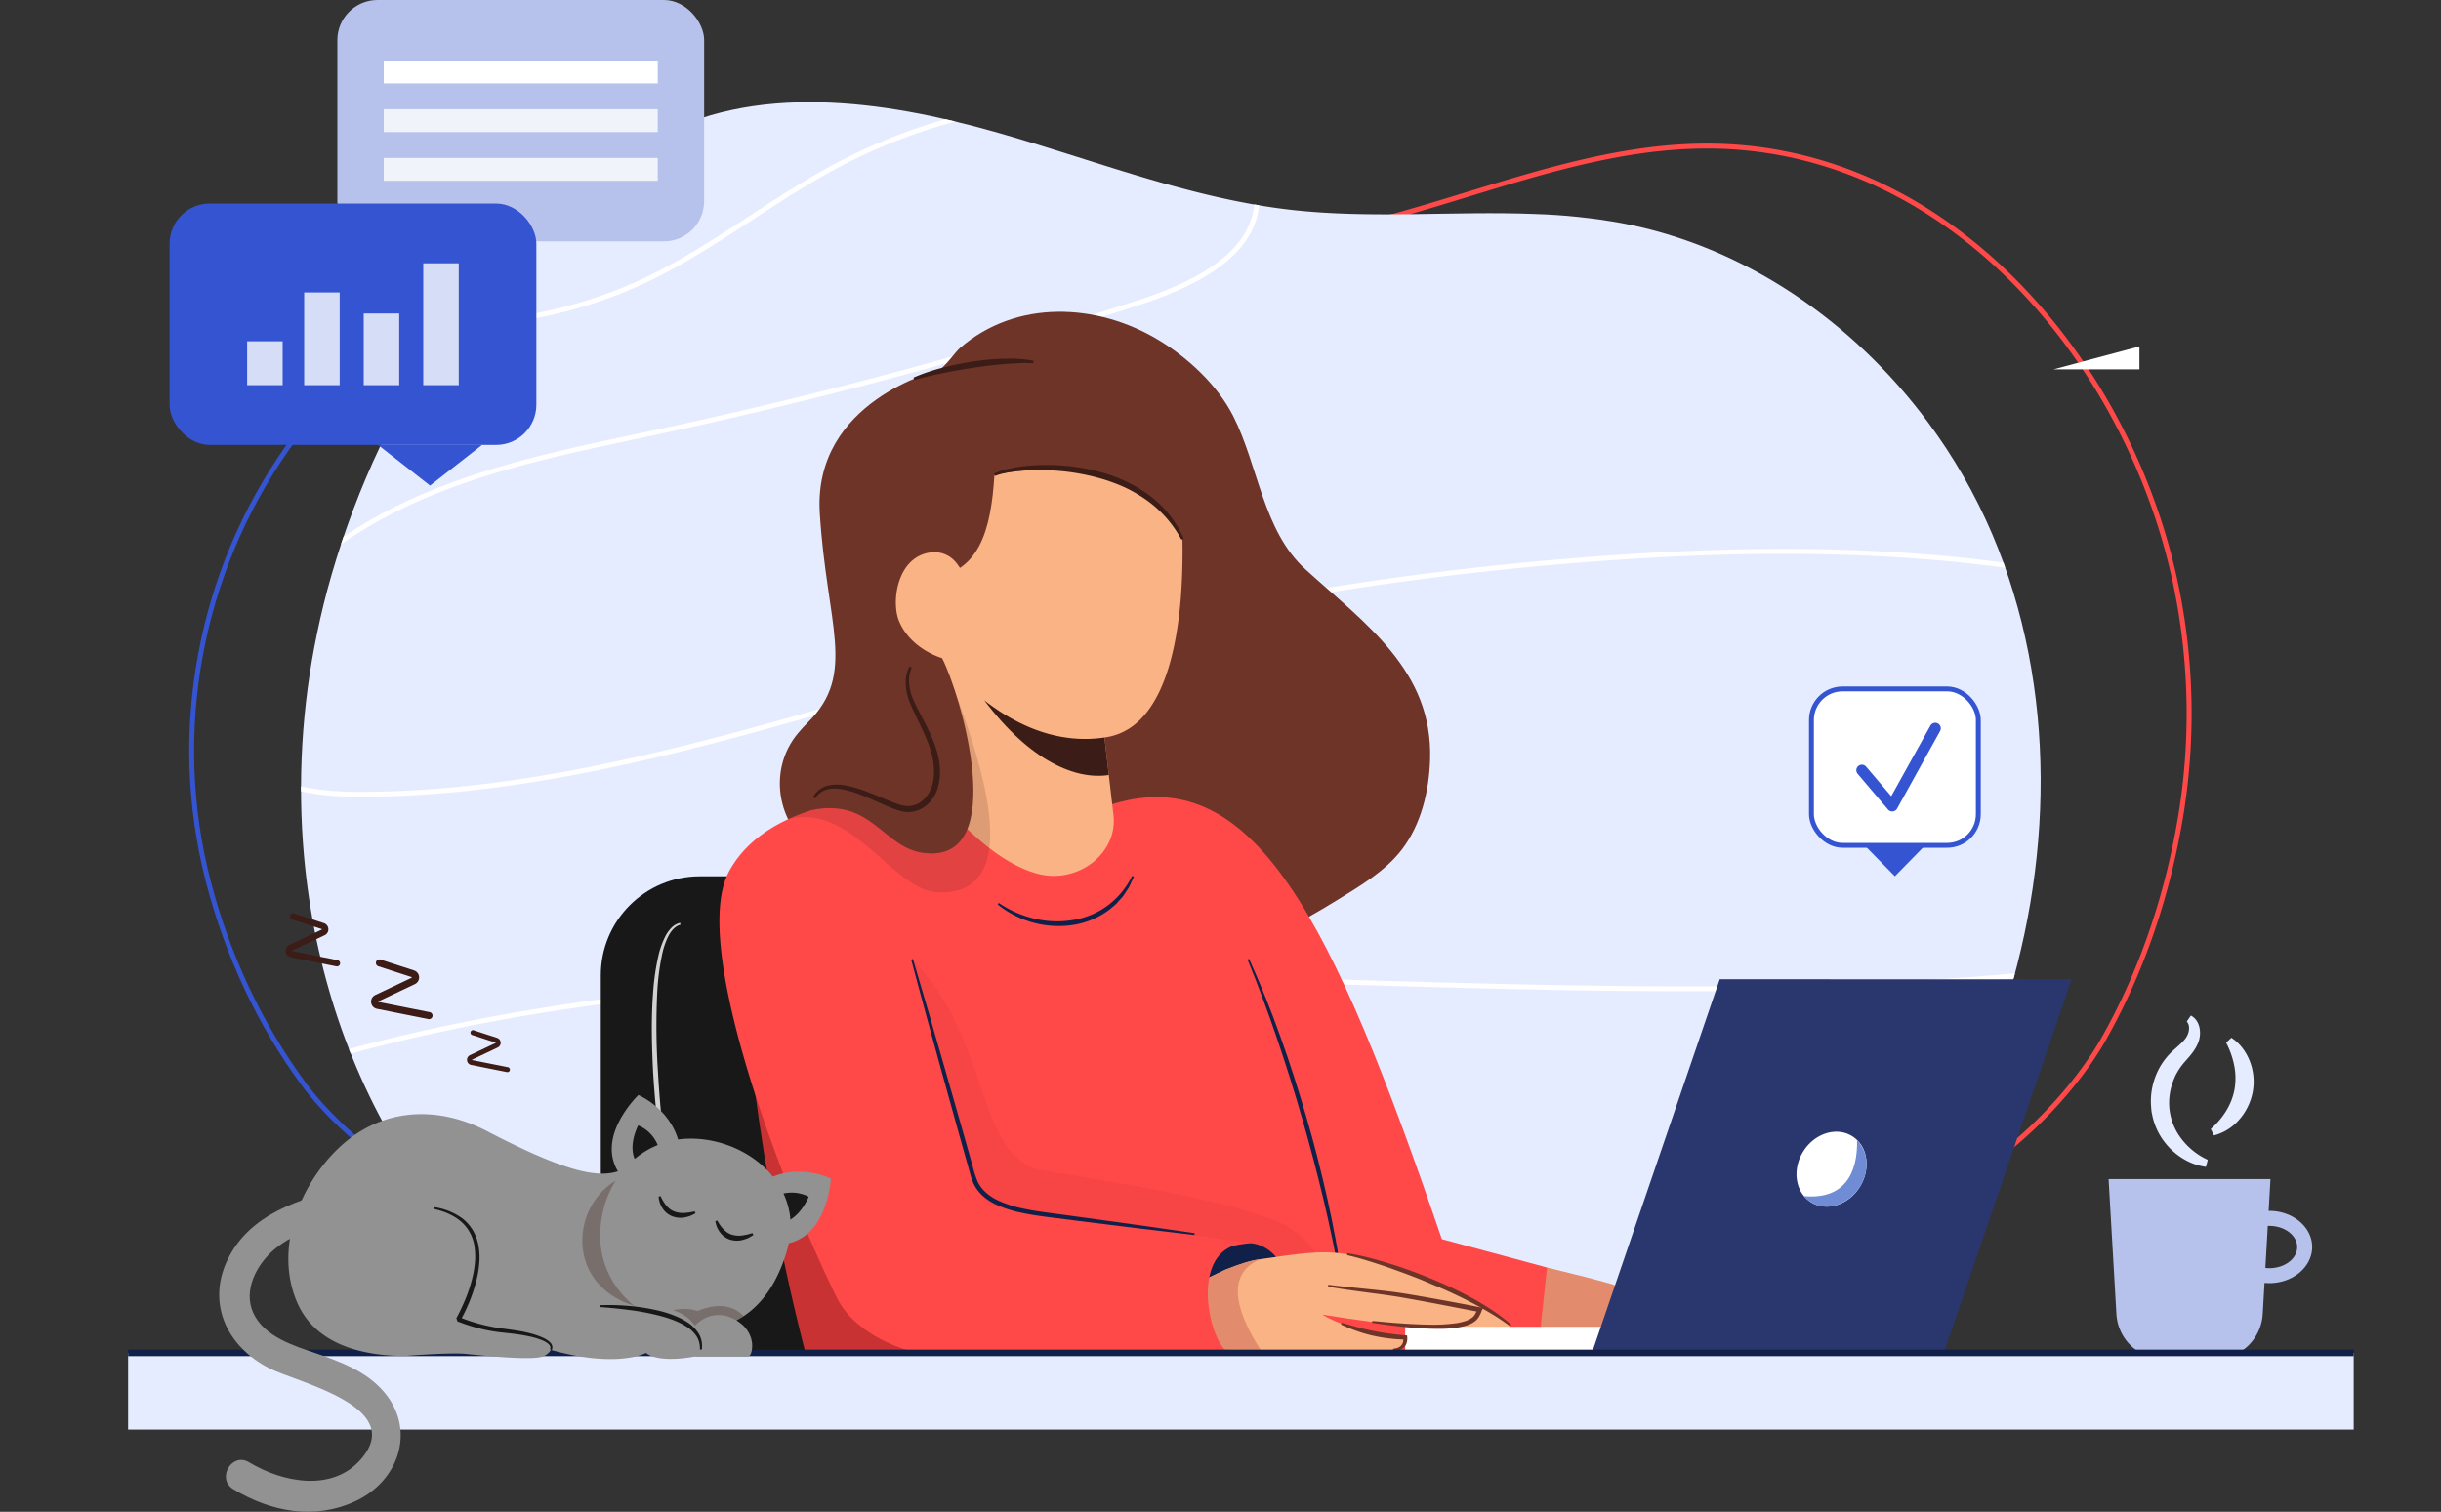<?xml version="1.0" encoding="UTF-8"?> <svg xmlns="http://www.w3.org/2000/svg" xmlns:xlink="http://www.w3.org/1999/xlink" id="Layer_1" data-name="Layer 1" viewBox="0 0 1874.01 1161"><rect x="0" y="0" width="1874.01" height="1161" fill="#333333" stroke="none"/><defs><style>.cls-1,.cls-20,.cls-4,.cls-5{fill:none;}.cls-2{fill:#b7c2ec;}.cls-3{fill:#e5ecff;}.cls-4{stroke:#ff4949;stroke-width:3.82px;}.cls-20,.cls-23,.cls-4,.cls-5{stroke-miterlimit:10;}.cls-23,.cls-5{stroke:#3454d1;stroke-width:3.75px;}.cls-6{clip-path:url(#clip-path);}.cls-7{fill:#e6ecff;}.cls-11,.cls-23,.cls-8{fill:#fff;}.cls-9{fill:#e28b6d;}.cls-10{fill:#181818;}.cls-11,.cls-27{opacity:0.8;}.cls-12{fill:#c93232;}.cls-13{fill:#6f3428;}.cls-14{fill:#ff4949;}.cls-15{fill:#e23b3b;}.cls-15,.cls-26{opacity:0.3;}.cls-16{fill:#102048;}.cls-17{fill:#f9b384;}.cls-18{fill:#29376e;}.cls-19{fill:#708cd5;}.cls-20{stroke:#102048;stroke-width:5px;}.cls-21,.cls-22,.cls-26{fill:#3c1c16;}.cls-22{opacity:0.15;}.cls-24{fill:#3454d1;}.cls-25{fill:#929292;}</style><clipPath id="clip-path" transform="translate(-57.31 -568.42)"><path class="cls-1" d="M1592,1356c-42.07,121.74-92.32,242-267.1,288.4l-755.42-8C399.21,1556,306.19,1397.2,290.71,1225.92a584.19,584.19,0,0,1,10.1-171.54q4.65-22.5,11.1-44.73c39-134.55,121.63-261.4,244.5-332.95,79-46,180.15-30.8,264-7.2,75.6,21.27,149.45,51.07,227.5,60,62.18,7.13,125.43.8,187.8,3.25a455.48,455.48,0,0,1,66.5,7c94.23,17.7,177.75,75.47,235.08,152.72a420.45,420.45,0,0,1,49.3,85.7C1637.06,1096.75,1634,1234.23,1592,1356Z"></path></clipPath></defs><path class="cls-2" d="M1799.48,1498.31l-.48,0,1.41-24.44H1676.12l6,103.66a36.72,36.72,0,0,0,36.66,34.6h39a36.73,36.73,0,0,0,36.67-34.6l1.38-23.92c1.21.11,2.44.18,3.68.18,18.15,0,32.91-12.45,32.91-27.75S1817.63,1498.31,1799.48,1498.31Zm0,44a27,27,0,0,1-3-.19l1.86-32.28c.38,0,.76,0,1.15,0,11.81,0,21.41,7.3,21.41,16.26S1811.29,1542.32,1799.48,1542.32Z" transform="translate(-57.31 -568.42)"></path><path class="cls-3" d="M1750.85,1464.5c-12.19-1.58-23.69-8.65-31.53-18.73a50,50,0,0,1-8.76-17.23c-.5-1.56-.78-3.17-1.13-4.77s-.54-3.23-.62-4.86a52.06,52.06,0,0,1,0-9.75,54.22,54.22,0,0,1,5.29-18.64,50.54,50.54,0,0,1,5.12-8.29,51.77,51.77,0,0,1,6.46-7.06c2.19-2,4.3-3.79,6.1-5.56a30.36,30.36,0,0,0,2.5-2.62,17.66,17.66,0,0,0,1.86-2.64,12.69,12.69,0,0,0,1.74-6,7.66,7.66,0,0,0-1.73-5.48l3.13-4.56a12.05,12.05,0,0,1,4.28,3.76,15.78,15.78,0,0,1,2.26,5.16,20.52,20.52,0,0,1-.5,10.8c-2.47,7.06-7.18,11.68-10.7,15.8a48.3,48.3,0,0,0-4.54,6c-.7,1-1.26,2.11-1.88,3.16s-1.13,2.18-1.58,3.33a48.49,48.49,0,0,0-3.76,14.2,45.08,45.08,0,0,0,6.31,28.26,53.28,53.28,0,0,0,23.09,20.32Z" transform="translate(-57.31 -568.42)"></path><path class="cls-3" d="M1754.57,1435.41A59.92,59.92,0,0,0,1766.7,1421a48.21,48.21,0,0,0,6.19-16.49,50.93,50.93,0,0,0-.27-17.57,65.52,65.52,0,0,0-6.25-17.79l4-3.8c6.46,4.12,11.33,10.7,14.17,18a43.56,43.56,0,0,1,2.23,23.59,44.62,44.62,0,0,1-10.36,21.29,38.6,38.6,0,0,1-19.39,12.13Z" transform="translate(-57.31 -568.42)"></path><path class="cls-4" d="M773.44,1636.83c-158.72-30.74-270.83-123.22-322.87-266.48-82.77-227.88,5.92-563.8,243.22-637.61,94-29.23,209.38,23.11,305.93,22.4,135.6-1,257.55-84.22,392.26-73.61,175.37,13.82,303.57,175.38,336.45,339.31A484.41,484.41,0,0,1,1732,1192c-9.82,61.55-29.82,121.86-60.18,175.19-26.15,45.95-86.62,106.78-138.06,119Z" transform="translate(-57.31 -568.42)"></path><path class="cls-5" d="M1198.3,1611.38c156.86-38.73,276.72-155.7,318-289.54,65.73-212.9-48.71-512.43-292.31-563.46-49.48-10.36-101.63-7.74-151.83-1.94-82,9.48-166.12,21.39-248.76,18.75-80.37-2.56-158.31-26.19-239.3-24.37-267.69,6-428,261.67-366.57,495.75,14.52,55.32,39.15,108.82,73.65,155.27,29.71,40,95,91.25,147.5,98.9Z" transform="translate(-57.31 -568.42)"></path><g class="cls-6"><path class="cls-7" d="M1592,1356c-42.07,121.74-92.32,242-267.1,288.4l-755.42-8C399.21,1556,306.19,1397.2,290.71,1225.92a584.19,584.19,0,0,1,10.1-171.54q4.65-22.5,11.1-44.73c39-134.55,121.63-261.4,244.5-332.95,79-46,180.15-30.8,264-7.2,75.6,21.27,149.45,51.07,227.5,60,62.18,7.13,125.43.8,187.8,3.25a455.48,455.48,0,0,1,66.5,7c94.23,17.7,177.75,75.47,235.08,152.72a420.45,420.45,0,0,1,49.3,85.7C1637.06,1096.75,1634,1234.23,1592,1356Z" transform="translate(-57.31 -568.42)"></path><path class="cls-8" d="M155,1540.33c-3.44-41.82,20-86.92,61.11-117.69,37.47-28,83.7-42.32,128.08-53.58,246.58-62.59,507-55.12,758.91-47.9,225.09,6.46,457.86,13.13,680.69-30,31.73-6.14,65.07-13.62,93.45-31.22,30.48-18.91,49.78-48.54,50.36-77.31,1.1-54-57.36-90.94-92.3-108.18-132.69-65.48-296-90.11-513.8-77.54a2461.14,2461.14,0,0,0-488.77,78.47c-36,9.57-72.65,20.16-108.06,30.39-126.76,36.65-257.82,74.53-391.5,74.53h-2c-36.29-.1-82.88-7.45-98.76-41.88-11.21-24.3-1.78-52,8.1-70.92,33-63.31,95.48-100.21,142.08-120,52.33-22.24,109.21-34.34,164.2-46l19.58-4.18a3708.17,3708.17,0,0,0,365-98.41c56.64-18.42,85.7-42.38,88.86-73.24,2.8-27.38-17.29-51.35-38.45-63-25.34-13.92-55.29-15.73-78.54-15.74h-.33a432.19,432.19,0,0,0-201.45,49.82c-22.89,12.1-45,26.51-66.34,40.44-28.27,18.44-57.51,37.51-89,51.54C485.1,815.81,413,825.8,331.59,818.38c-62.82-5.73-110.7-21.15-146.38-47.15-21.53-15.69-39.5-35.92-56.88-55.5-21.12-23.78-43-48.37-71-64.34l1.86-3.26c28.6,16.28,50.65,41.11,72,65.12,17.24,19.42,35.08,39.5,56.28,55,35.12,25.59,82.39,40.78,144.51,46.44,80.7,7.36,152.24-2.52,212.6-29.38,31.24-13.9,60.35-32.89,88.5-51.25,21.43-14,43.59-28.43,66.63-40.62a436.1,436.1,0,0,1,203.21-50.25h.33c23.7,0,54.26,1.87,80.35,16.2,22.24,12.21,43.34,37.55,40.37,66.63-3.33,32.49-33.23,57.49-91.43,76.43a3709.32,3709.32,0,0,1-365.38,98.5q-9.78,2.11-19.59,4.19C492.7,916.74,436,928.8,384,950.9c-46,19.57-107.71,56-140.22,118.3-9.49,18.2-18.58,44.71-8,67.62,15,32.64,60.16,39.6,95.36,39.7h2c133.16,0,264-37.81,390.47-74.38,35.43-10.24,72.06-20.83,108.14-30.41a2464.83,2464.83,0,0,1,489.51-78.59c218.52-12.62,382.38,12.14,515.68,77.91,35.74,17.64,95.53,55.59,94.39,111.63-.61,30-20.59,60.84-52.14,80.42-28.91,17.94-62.64,25.5-94.7,31.71-223.24,43.24-456.22,36.56-681.52,30.1-251.61-7.21-511.8-14.67-757.88,47.79-44,11.16-89.81,25.31-126.75,52.94-40.12,30-63,73.84-59.62,114.39Z" transform="translate(-57.31 -568.42)"></path></g><path class="cls-9" d="M1245,1541.8c51,13.07,121.08,24.8,98.75,68.4l-127.07-.12Z" transform="translate(-57.31 -568.42)"></path><rect class="cls-10" x="461.24" y="672.96" width="274.89" height="403.01" rx="75.99"></rect><path class="cls-11" d="M579.77,1278.53c-4.62,1.21-7.73,5.43-9.82,9.73a62.91,62.91,0,0,0-4.51,14,188.1,188.1,0,0,0-3.62,29.51,536.64,536.64,0,0,0,.61,59.75q1.71,29.87,5.37,59.61,1.74,14.87,4,29.67c1.47,9.87,3.11,19.72,5.12,29.5l-1.43.32c-2.39-9.73-4.44-19.54-6.27-29.39s-3.31-19.76-4.69-29.68q-4-29.79-5.82-59.82c-1-20-1.53-40.1-.07-60.16a184.83,184.83,0,0,1,4.31-29.89,65.1,65.1,0,0,1,5.2-14.31,27.13,27.13,0,0,1,4.48-6.31,13.85,13.85,0,0,1,6.79-3.93Z" transform="translate(-57.31 -568.42)"></path><path class="cls-12" d="M626.79,1305.09s7.78,157.73,56.74,331.25H817.32Z" transform="translate(-57.31 -568.42)"></path><path class="cls-13" d="M688.16,1224.57c-33.61-18.29-42.83-63.61-18.28-93,2.36-2.84,5-5.7,7.89-8.6,37.51-37.36,14.14-74.74,8.89-160.7s90.44-109.33,90.62-109.38c4.51-1.1,13.25-14,16.94-17.18C837.4,798.23,899.34,801,946.68,829.5c22.52,13.56,45.18,34.44,57.37,58.4,19.33,38,22.83,88.06,55.38,117.65,46.41,42.18,97.88,78,95.8,146-.73,24.17-6.78,49.7-21.51,69.07-12.84,16.88-32.39,28.21-50,39.13-28.69,17.75-59,33.45-91,44-31,10.21-62.36,19.38-93.79,28.13l-8.92,2.47Z" transform="translate(-57.31 -568.42)"></path><path class="cls-14" d="M906.94,1187.42c112.37-38.58,173.4,87.19,257.32,332.59L1245,1541.8l-9.38,87.39-29.46,6.14-240.56,1Z" transform="translate(-57.31 -568.42)"></path><rect class="cls-3" x="98.36" y="1038.96" width="1708.64" height="58.89"></rect><polygon class="cls-14" points="691.33 600.72 942.61 663.61 1048.19 979.97 695.5 990.71 672.17 756.81 691.33 600.72"></polygon><path class="cls-15" d="M757.5,1305.09c61.74,62.16,48.09,153.23,100.83,162.27,34.92,6,134.14,20.16,181.48,39.89,9.58,4,36,23.64,31.91,41.08-2.64,11.24-37.86,2.24-37.86,2.24L770.18,1524.1l-55.84-129.2Z" transform="translate(-57.31 -568.42)"></path><path class="cls-16" d="M974.4,1532.92c1.79-2.83,39.6-10.33,43.87-9.74,14.06,1.92,21.74,12.93,25.13,21.36L987.46,1574Z" transform="translate(-57.31 -568.42)"></path><path class="cls-16" d="M1016.25,1304.81l6.49,14.79c2.14,5,4.13,10,6.21,14.92,4,10,7.83,20.07,11.43,30.22,7.31,20.26,13.78,40.82,19.85,61.49s11.32,41.57,16.06,62.58c2.29,10.52,4.5,21.07,6.46,31.66s3.57,21.25,5,31.93l-1.39.2q-2.64-15.9-6-31.65c-2.16-10.52-4.57-21-7-31.44q-7.47-31.34-16.43-62.3c-5.87-20.66-12.4-41.13-19.29-61.47-3.4-10.19-7.1-20.28-10.83-30.34-1.91-5-3.75-10.07-5.72-15.07l-6-15Z" transform="translate(-57.31 -568.42)"></path><path class="cls-17" d="M1217.11,1586.3s-10.57,12.5-43.95.32c-15.72,1.83-45,.43-100.6-8.64,0,0,20.2,14.12,65.88,16.54,0,0-2,13.46-26,12.86-29-.73-32.32-2.48-58.72-1.38-5.4.23-17.15,0-29.88-.42-22.2-.73-47.42-1.91-47.42-1.91l-22-39.32,43.9-21c13.47-5.27,20.2-7.09,26.75-8,28.35-4,46.25-7.22,66.57-3.72C1114.19,1535.45,1183.16,1558.32,1217.11,1586.3Z" transform="translate(-57.31 -568.42)"></path><path class="cls-9" d="M1025,1604.9l-1.23.68c-22.2-.73-47.42-1.91-47.42-1.91l-22-39.32,43.9-21c13.47-5.27,20.2-7.09,26.75-8C1008.9,1541.88,995.69,1559.13,1025,1604.9Z" transform="translate(-57.31 -568.42)"></path><path class="cls-14" d="M852.22,1187c-57.12-11.7-196.31-21.44-235.2,50.62-32,59.33,48.24,258,83,327.87,14.31,28.76,55.87,43,72,43.1l229.49-1.32c-15.44-3.58-35.23-86.43,16.73-84.08l-190-26.48a26,26,0,0,1-18.15-11.41c-2.75-4.15-5.94-9.4-7.57-15.37l-53.94-197.6Z" transform="translate(-57.31 -568.42)"></path><polygon class="cls-8" points="1302.68 1040.16 1078.78 1040.02 1078.78 1018.9 1303.98 1018.9 1302.68 1040.16"></polygon><polygon class="cls-18" points="1491.86 1040.16 1221.76 1040.08 1320.28 752 1590.37 752.09 1491.86 1040.16"></polygon><path class="cls-8" d="M1485.14,1479.88c-8.28,13.22-23.75,18.64-35.55,12.84a17.83,17.83,0,0,1-2-1.12c-12-7.5-14.65-24.95-5.9-38.93s25.57-19.25,37.6-11.72a22.9,22.9,0,0,1,8.25,9.12C1491.79,1458.65,1491.24,1470.12,1485.14,1479.88Z" transform="translate(-57.31 -568.42)"></path><path class="cls-19" d="M1485.14,1479.88c-8.28,13.22-28.62,22.83-42.88,7.11,30.93,2.8,41.34-17.46,40.76-43.06C1493.6,1455.62,1491.24,1470.12,1485.14,1479.88Z" transform="translate(-57.31 -568.42)"></path><path class="cls-13" d="M1091.73,1530.85c11.48,1.7,22.59,4.9,33.61,8.32s21.83,7.48,32.47,11.95a301,301,0,0,1,31.23,15c10.07,5.66,19.88,12,28.54,19.66l-.93,1.13c-4.59-3.4-9.32-6.6-14.22-9.53s-9.87-5.76-14.94-8.38c-10.14-5.27-20.51-10.12-31.12-14.41-10.48-4.62-21.24-8.54-32-12.38q-8.1-2.85-16.32-5.36c-5.46-1.71-11-3.28-16.54-4.51Z" transform="translate(-57.31 -568.42)"></path><path class="cls-13" d="M1087.28,1584.16l12.08,3.45c4,1.08,8.07,2,12.14,2.84s8.16,1.48,12.28,2.06,8.25,1,12.4,1.37l1.38.13.11,1.2a11.42,11.42,0,0,1-.45,4.46,8.23,8.23,0,0,1-2.42,3.81,9.23,9.23,0,0,1-3.93,1.91,18.55,18.55,0,0,1-2.06.29l-2,0v-1.47l1.81-.27a17.64,17.64,0,0,0,1.7-.48,6.77,6.77,0,0,0,2.73-1.77,5.81,5.81,0,0,0,1.42-2.75,8.45,8.45,0,0,0,.08-3.16l1.49,1.33a122.56,122.56,0,0,1-25.28-3.09,109.94,109.94,0,0,1-12.23-3.6,126.74,126.74,0,0,1-11.73-4.84Z" transform="translate(-57.31 -568.42)"></path><path class="cls-13" d="M1077.05,1555.05c9.71,1.24,19.48,2.19,29.25,3.19s19.54,2,29.31,3.57,19.38,3.32,29.05,5.07,19.32,3.54,28.95,5.49l2.28.46-1,2.12a28.27,28.27,0,0,1-2.49,5.19,14.88,14.88,0,0,1-2.07,2.42,27.13,27.13,0,0,1-2.54,1.79c-3.54,2.07-7.33,2.77-11,3.49-7.46,1.22-14.88,1.17-22.25.93-3.69-.14-7.37-.3-11-.63s-7.34-.53-11-1c-7.31-.76-14.58-1.8-21.84-2.85l.18-1.46c7.31.6,14.58,1.42,21.88,1.85,3.65.28,7.29.5,10.94.66s7.29.3,10.93.34a129.16,129.16,0,0,0,21.61-1.26c3.44-.69,7-1.44,9.8-3.15.71-.4,1.29-.93,2-1.38a11.33,11.33,0,0,0,1.47-1.77,26.24,26.24,0,0,0,2.17-4.73l1.31,2.58c-19.28-3.64-38.54-7.52-57.85-10.87-9.6-1.75-19.35-2.92-29.08-4.23s-19.47-2.59-29.16-4.38Z" transform="translate(-57.31 -568.42)"></path><line class="cls-20" x1="98.36" y1="1038.96" x2="1807.01" y2="1038.96"></line><path class="cls-16" d="M824.12,1261.86a81.63,81.63,0,0,0,27.19,12,74.54,74.54,0,0,0,29.44,1.13,61.06,61.06,0,0,0,27-11.19,62.12,62.12,0,0,0,18.72-22.75l1.34.58c-1,2.33-2.11,4.67-3.21,7s-2.73,4.37-4.1,6.57-3.34,4-5,6-3.84,3.49-5.76,5.25a61.81,61.81,0,0,1-28.39,12.26A74.44,74.44,0,0,1,823.24,1263Z" transform="translate(-57.31 -568.42)"></path><path class="cls-16" d="M758.18,1304.9l12.53,42.59L783,1390.14l12.21,42.68,6.06,21.35,3,10.68a79.19,79.19,0,0,0,3.3,10.3c2.75,6.45,8.31,11.22,14.6,14.51a85.26,85.26,0,0,0,20.56,6.85c7.17,1.54,14.42,2.58,21.78,3.53l22,3,44,6.08,43.94,6.33-.18,1.39-44.09-5.23-44.06-5.47-22-2.8c-7.32-.9-14.73-1.93-22-3.47a88.89,88.89,0,0,1-21.45-7.06c-6.74-3.46-13.17-8.84-16.23-16.18a16.81,16.81,0,0,1-1.07-2.73c-.31-.92-.66-1.86-.88-2.74L801,1465.8l-3-10.69-6-21.38L780.13,1391l-11.75-42.81-11.55-42.87Z" transform="translate(-57.31 -568.42)"></path><path class="cls-17" d="M900.91,1097.65l11.25,96.87c3.35,28.84-27,53-57.85,45-17.61-4.57-36-16.76-55-35.08a22.38,22.38,0,0,1-6.81-13.84l-12-116.75Z" transform="translate(-57.31 -568.42)"></path><path class="cls-21" d="M902.44,1110.82l6.12,52.75c-24.89,3.91-60-10.09-95.58-57.34Z" transform="translate(-57.31 -568.42)"></path><path class="cls-17" d="M963.83,1027.9c-1.44,17.57-4.21,35.92-9.14,52.41-8.33,27.71-22.86,50.07-47.75,54.21-73.28,12.18-126.38-60.67-126.38-60.67L772,974.72l44.23-76.51,99-2.87,48.29,57.13A474.64,474.64,0,0,1,963.83,1027.9Z" transform="translate(-57.31 -568.42)"></path><path class="cls-13" d="M769.67,1012.39c39.33-2.94,48.39-36.18,51.08-79.27,0,0,106.55-26.39,144.37,49.35l28.69,3.11L906.94,870.26l-135,16.11L745.53,974Z" transform="translate(-57.31 -568.42)"></path><path class="cls-17" d="M790.48,999.47a21.47,21.47,0,0,0-18.38-6.87c-26.13,3.17-30.67,37.77-24.7,52.5,8.94,22,33.15,28.74,33.15,28.74l20.81-22C803,1028.93,800.42,1010.42,790.48,999.47Z" transform="translate(-57.31 -568.42)"></path><path class="cls-22" d="M790.91,1100.43c14.36,40.83,58.54,156.14-13.62,153.24-34.78-1.39-65.34-68.85-114.91-56.12a131,131,0,0,1,18.53-7.16Z" transform="translate(-57.31 -568.42)"></path><path class="cls-13" d="M780.55,1073.84c13.92,26.44,52.86,157.24-13.47,149.69-32-3.65-39.81-42.15-86.17-33.14Z" transform="translate(-57.31 -568.42)"></path><path class="cls-21" d="M757.27,1081.1a25.13,25.13,0,0,0-2,11.9,40,40,0,0,0,2.86,11.9c3.22,7.59,7.52,15,11.29,22.69s7.22,15.76,8.76,24.48a54.61,54.61,0,0,1,.64,13.28,56.51,56.51,0,0,1-1.1,6.67,31.62,31.62,0,0,1-2.46,6.42,25.74,25.74,0,0,1-9.25,10.27,21.59,21.59,0,0,1-13.64,3.2c-4.77-.6-8.77-2.33-12.76-3.93s-7.85-3.38-11.71-5.12c-7.71-3.4-15.51-6.7-23.6-8.2a27.35,27.35,0,0,0-12,0,16.1,16.1,0,0,0-5.26,2.57,17.81,17.81,0,0,0-4,4.4l-1.62-.94a19.93,19.93,0,0,1,4.17-5.27,18.64,18.64,0,0,1,5.95-3.32,30.28,30.28,0,0,1,13.29-.76c8.7,1.34,16.79,4.49,24.71,7.66l11.74,4.88c3.87,1.53,7.84,3.08,11.54,3.48a16.83,16.83,0,0,0,10.68-2.63,22.38,22.38,0,0,0,7.55-8.49,27.05,27.05,0,0,0,2.15-5.43,52.42,52.42,0,0,0,1-5.89,50.26,50.26,0,0,0-.47-12.12c-1.34-8.06-4.48-15.84-8-23.48s-7.56-15.12-10.68-23.3a43.33,43.33,0,0,1-2.43-12.93,26,26,0,0,1,2.93-12.84Z" transform="translate(-57.31 -568.42)"></path><path class="cls-21" d="M758.62,858.4a140.59,140.59,0,0,1,22.26-7.55,223,223,0,0,1,23-4.73,197.23,197.23,0,0,1,23.41-2.21c3.93-.1,7.86-.09,11.8.11a83,83,0,0,1,11.74,1.51l-.27,1.85c-3.85-.12-7.67-.25-11.51,0s-7.68.35-11.51.72q-11.5,1-22.95,2.75c-7.64,1.12-15.23,2.5-22.81,4-3.79.73-7.55,1.58-11.31,2.48s-7.47,1.87-11.21,2.88Z" transform="translate(-57.31 -568.42)"></path><path class="cls-21" d="M820.32,932.28a42.69,42.69,0,0,1,10-3.54c3.4-.79,6.82-1.48,10.27-1.93a154.15,154.15,0,0,1,20.81-1.32,158.48,158.48,0,0,1,41.33,5.6c13.44,3.76,26.46,9.68,37.63,18.24A80.79,80.79,0,0,1,966,982.07l-1.69.8a87.91,87.91,0,0,0-26.45-30.18,107.18,107.18,0,0,0-17.4-10.16,134.31,134.31,0,0,0-19-6.88,168.55,168.55,0,0,0-40.12-6.12,159.11,159.11,0,0,0-20.37.5c-6.73.6-13.63,1.47-19.76,3.92Z" transform="translate(-57.31 -568.42)"></path><path class="cls-21" d="M349.46,1305.34l25.71,8.33a5.65,5.65,0,0,1,.68,10.48l-28.07,13.31,0,.38,39.27,7.83A2.72,2.72,0,1,1,386,1351l-39.27-7.83a5.65,5.65,0,0,1-1.32-10.64l28.07-13.31,0-.38-25.7-8.33a2.72,2.72,0,1,1,1.67-5.18Z" transform="translate(-57.31 -568.42)"></path><path class="cls-21" d="M283.1,1269.93l22.82,7.4a5,5,0,0,1,.61,9.3l-24.93,11.82,0,.34,34.87,7a2.42,2.42,0,0,1-.94,4.75l-34.88-7a5,5,0,0,1-1.17-9.46l24.93-11.82,0-.33-22.83-7.4a2.42,2.42,0,0,1,1.5-4.6Z" transform="translate(-57.31 -568.42)"></path><path class="cls-21" d="M420.87,1359.59l18.1,5.87a4,4,0,0,1,.48,7.38l-19.77,9.37,0,.27,27.65,5.51a1.92,1.92,0,0,1-.75,3.76L419,1386.24a4,4,0,0,1-.93-7.5l19.77-9.37,0-.26-18.1-5.87a1.92,1.92,0,0,1,1.18-3.65Z" transform="translate(-57.31 -568.42)"></path><rect class="cls-23" x="1390.68" y="529.05" width="128.11" height="120.11" rx="23.89"></rect><polygon class="cls-24" points="1454.73 672.9 1431.45 649.17 1478.02 649.17 1454.73 672.9"></polygon><path class="cls-24" d="M1510,1191.56a4.24,4.24,0,0,1-3.24-1.5l-23.29-27.38a4.25,4.25,0,0,1,6.48-5.51l19.31,22.7,30.06-54.18a4.25,4.25,0,1,1,7.44,4.12l-33,59.56a4.27,4.27,0,0,1-3.3,2.17A3,3,0,0,1,1510,1191.56Z" transform="translate(-57.31 -568.42)"></path><path class="cls-25" d="M323.9,1480.26c-35.67,8.45-75.24,20.16-92.16,56.12-16,34,.65,67,32.76,83,21.73,10.88,104.53,29.19,70.15,69.37-22.22,26-60.79,17.93-86.16,2.61-13.21-8-25.25,12.7-12.08,20.66,28.85,17.43,62,23.82,93.42,9.41,34.06-15.64,47.46-55.73,21.48-85-13.32-15-32.14-22.11-50.63-28.47-17.49-6-40.39-12.75-48.88-31.19-8-17.35,2.49-37.18,15.81-48.61,17.22-14.77,41.18-19.72,62.65-24.8,15-3.55,8.64-26.63-6.36-23.08Z" transform="translate(-57.31 -568.42)"></path><path class="cls-25" d="M651.78,1524c40.56,2.37,43.47-50.45,43.47-50.45s-27.75-14.08-53.74,3.38Z" transform="translate(-57.31 -568.42)"></path><path class="cls-10" d="M654.07,1508c16.15-.25,24.1-20.55,24.1-20.55s-11.91-7.28-26.9.17Z" transform="translate(-57.31 -568.42)"></path><path class="cls-25" d="M537.25,1475.14c-28.12-29.32,10.17-65.81,10.17-65.81s28.72,12,32.3,43.07Z" transform="translate(-57.31 -568.42)"></path><path class="cls-10" d="M547.25,1462.87c-9.82-11.88,0-30.21,0-30.21s12.65,4.13,16.52,19.62Z" transform="translate(-57.31 -568.42)"></path><path class="cls-25" d="M595.29,1604.83a10.11,10.11,0,0,1-7.83,5.89c-27.42,4.23-34.12-3.34-34.12-3.34s-21.83,12.14-73.13-2.31a11.8,11.8,0,0,1-6.8,5.26c-7.85,2.57-38.32-.08-58.17-2.16-12-1.27-47.15,1.56-47.15,1.56-32,0-68.4-8.56-82.48-40.68-17.82-40.65.93-89.38,31.15-118.47,32.25-31.11,75.28-33.91,114.4-13.53,94.9,49.45,102.08,33.32,126.43,12.83L574,1574.5c5.38,1.88,10.1,4.45,13.5,8a41.84,41.84,0,0,1,5.4,6.86C597.16,1596.23,596.76,1601.38,595.29,1604.83Z" transform="translate(-57.31 -568.42)"></path><path class="cls-26" d="M530,1475.14c-38.05,22.36-39.3,93.19,34.16,100.11l8.41-32.13Z" transform="translate(-57.31 -568.42)"></path><path class="cls-25" d="M661.76,1527.8c-7.72,27.15-20.47,42.7-33.55,51.35a60.52,60.52,0,0,1-33.52,10.25,78.66,78.66,0,0,1-23.7-3.7c-29.1-9.15-52.88-34.65-52.88-68.15,0-42.3,30.73-74.72,69.4-74.72C631.79,1442.83,675.51,1479.38,661.76,1527.8Z" transform="translate(-57.31 -568.42)"></path><path class="cls-26" d="M628.21,1579.15a60.52,60.52,0,0,1-33.52,10.25c-.6,0-1.18,0-1.78,0a41.84,41.84,0,0,0-5.4-6.86c-3.4-3.57-8.12-6.14-13.5-8,11.88-2.43,18.75.75,18.75.75s21.88-10.87,35.4,3.85Z" transform="translate(-57.31 -568.42)"></path><path class="cls-25" d="M586.92,1591.26c-3.85,5.54-3.16,13.26,2.2,17.36a6.58,6.58,0,0,0,3.86,1.58h38.14c1.83,0,2.8-2,3.29-4.49,1.49-7.63-1.72-15.37-7.67-20.38C614.44,1575,598,1575.24,586.92,1591.26Z" transform="translate(-57.31 -568.42)"></path><path class="cls-10" d="M518.1,1570.76a173.4,173.4,0,0,1,23.13.67,153.12,153.12,0,0,1,22.92,3.82,82.11,82.11,0,0,1,11.13,3.62,52.54,52.54,0,0,1,10.5,5.49,27.31,27.31,0,0,1,8.25,8.75,18.24,18.24,0,0,1,2,11.79l-1.4-.15a17.25,17.25,0,0,0-2.71-10.36A24.67,24.67,0,0,0,584,1587c-6.26-3.93-13.47-6.4-20.77-8.27a184.24,184.24,0,0,0-22.37-4.24c-7.55-1-15.17-1.76-22.79-2.29Z" transform="translate(-57.31 -568.42)"></path><path class="cls-10" d="M390.8,1495.46a48.32,48.32,0,0,1,21.58,8.74,31.55,31.55,0,0,1,7.89,8.93,36.75,36.75,0,0,1,4.25,11.15,52.82,52.82,0,0,1,.91,11.82,81.28,81.28,0,0,1-1.47,11.67,117.49,117.49,0,0,1-7.07,22.24c-1.5,3.59-3.2,7.09-5.05,10.52l-.71,1.28-.38.66,0,0c.17.56-1.6-4.74-.83-2.49l.08,0,.17.06.33.13,2.64,1c1.77.68,3.56,1.3,5.35,1.9a139.38,139.38,0,0,0,22.11,5.24c7.46,1.06,15.3,1.9,22.81,3.79a60.43,60.43,0,0,1,11.09,3.77,18.35,18.35,0,0,1,5,3.31,6,6,0,0,1,1.73,2.76,4.46,4.46,0,0,1-.43,3.34l-1.23-.67c.75-1.5.06-3-1.28-4.17a16.75,16.75,0,0,0-4.67-2.74,59.05,59.05,0,0,0-10.82-3.16c-7.45-1.65-14.95-2.24-22.7-3.13a131,131,0,0,1-22.71-5.09c-1.85-.6-3.7-1.22-5.52-1.9l-2.72-1-.34-.13-.17-.07-.09,0c.75,2.23-1.07-3.06-.87-2.53l0,0,.33-.6.67-1.24c1.77-3.34,3.37-6.78,4.89-10.25a114.17,114.17,0,0,0,7-21.51,78,78,0,0,0,1.5-11.14,54.22,54.22,0,0,0-.62-11.11,30.93,30.93,0,0,0-10.69-18.76c-5.71-4.75-12.92-7.59-20.32-9.25Z" transform="translate(-57.31 -568.42)"></path><path class="cls-10" d="M608,1505.75c2.67,4.92,6.29,9.32,11.12,10.83a18.74,18.74,0,0,0,7.69.65c1.34-.13,2.69-.5,4.07-.69,1.35-.4,2.71-.8,4.14-1.12l.69,1.4c-1.25.82-2.57,1.57-3.91,2.31a31.88,31.88,0,0,1-4.38,1.52,17.85,17.85,0,0,1-9.58-.22,15.7,15.7,0,0,1-7.82-5.69,18.48,18.48,0,0,1-3.52-8.59Z" transform="translate(-57.31 -568.42)"></path><path class="cls-10" d="M564.48,1487c2.29,5.11,5.55,9.78,10.26,11.66a18.61,18.61,0,0,0,7.61,1.24c1.35,0,2.72-.28,4.11-.37,1.38-.29,2.77-.58,4.22-.79l.58,1.45c-1.32.72-2.69,1.36-4.08,2a33.51,33.51,0,0,1-4.48,1.18,17.92,17.92,0,0,1-9.54-1,15.65,15.65,0,0,1-7.35-6.28,18.44,18.44,0,0,1-2.85-8.83Z" transform="translate(-57.31 -568.42)"></path><polyline class="cls-8" points="1642.49 266.07 1642.49 283.63 1576.56 283.63"></polyline><rect class="cls-2" x="258.98" width="281.61" height="185.35" rx="30.86"></rect><rect class="cls-8" x="294.61" y="46.52" width="210.35" height="17.52"></rect><rect class="cls-11" x="294.61" y="83.91" width="210.35" height="17.52"></rect><rect class="cls-11" x="294.61" y="121.31" width="210.35" height="17.52"></rect><polygon class="cls-24" points="330.15 372.91 290.17 341.64 370.13 341.64 330.15 372.91"></polygon><rect class="cls-24" x="130.17" y="156.32" width="281.61" height="185.35" rx="30.86"></rect><g class="cls-27"><rect class="cls-8" x="189.73" y="262.09" width="27.26" height="33.69"></rect><rect class="cls-8" x="233.51" y="224.58" width="27.26" height="71.21"></rect><rect class="cls-8" x="279.23" y="240.75" width="27.26" height="55.04"></rect><rect class="cls-8" x="324.94" y="202.2" width="27.26" height="93.58"></rect></g></svg> 